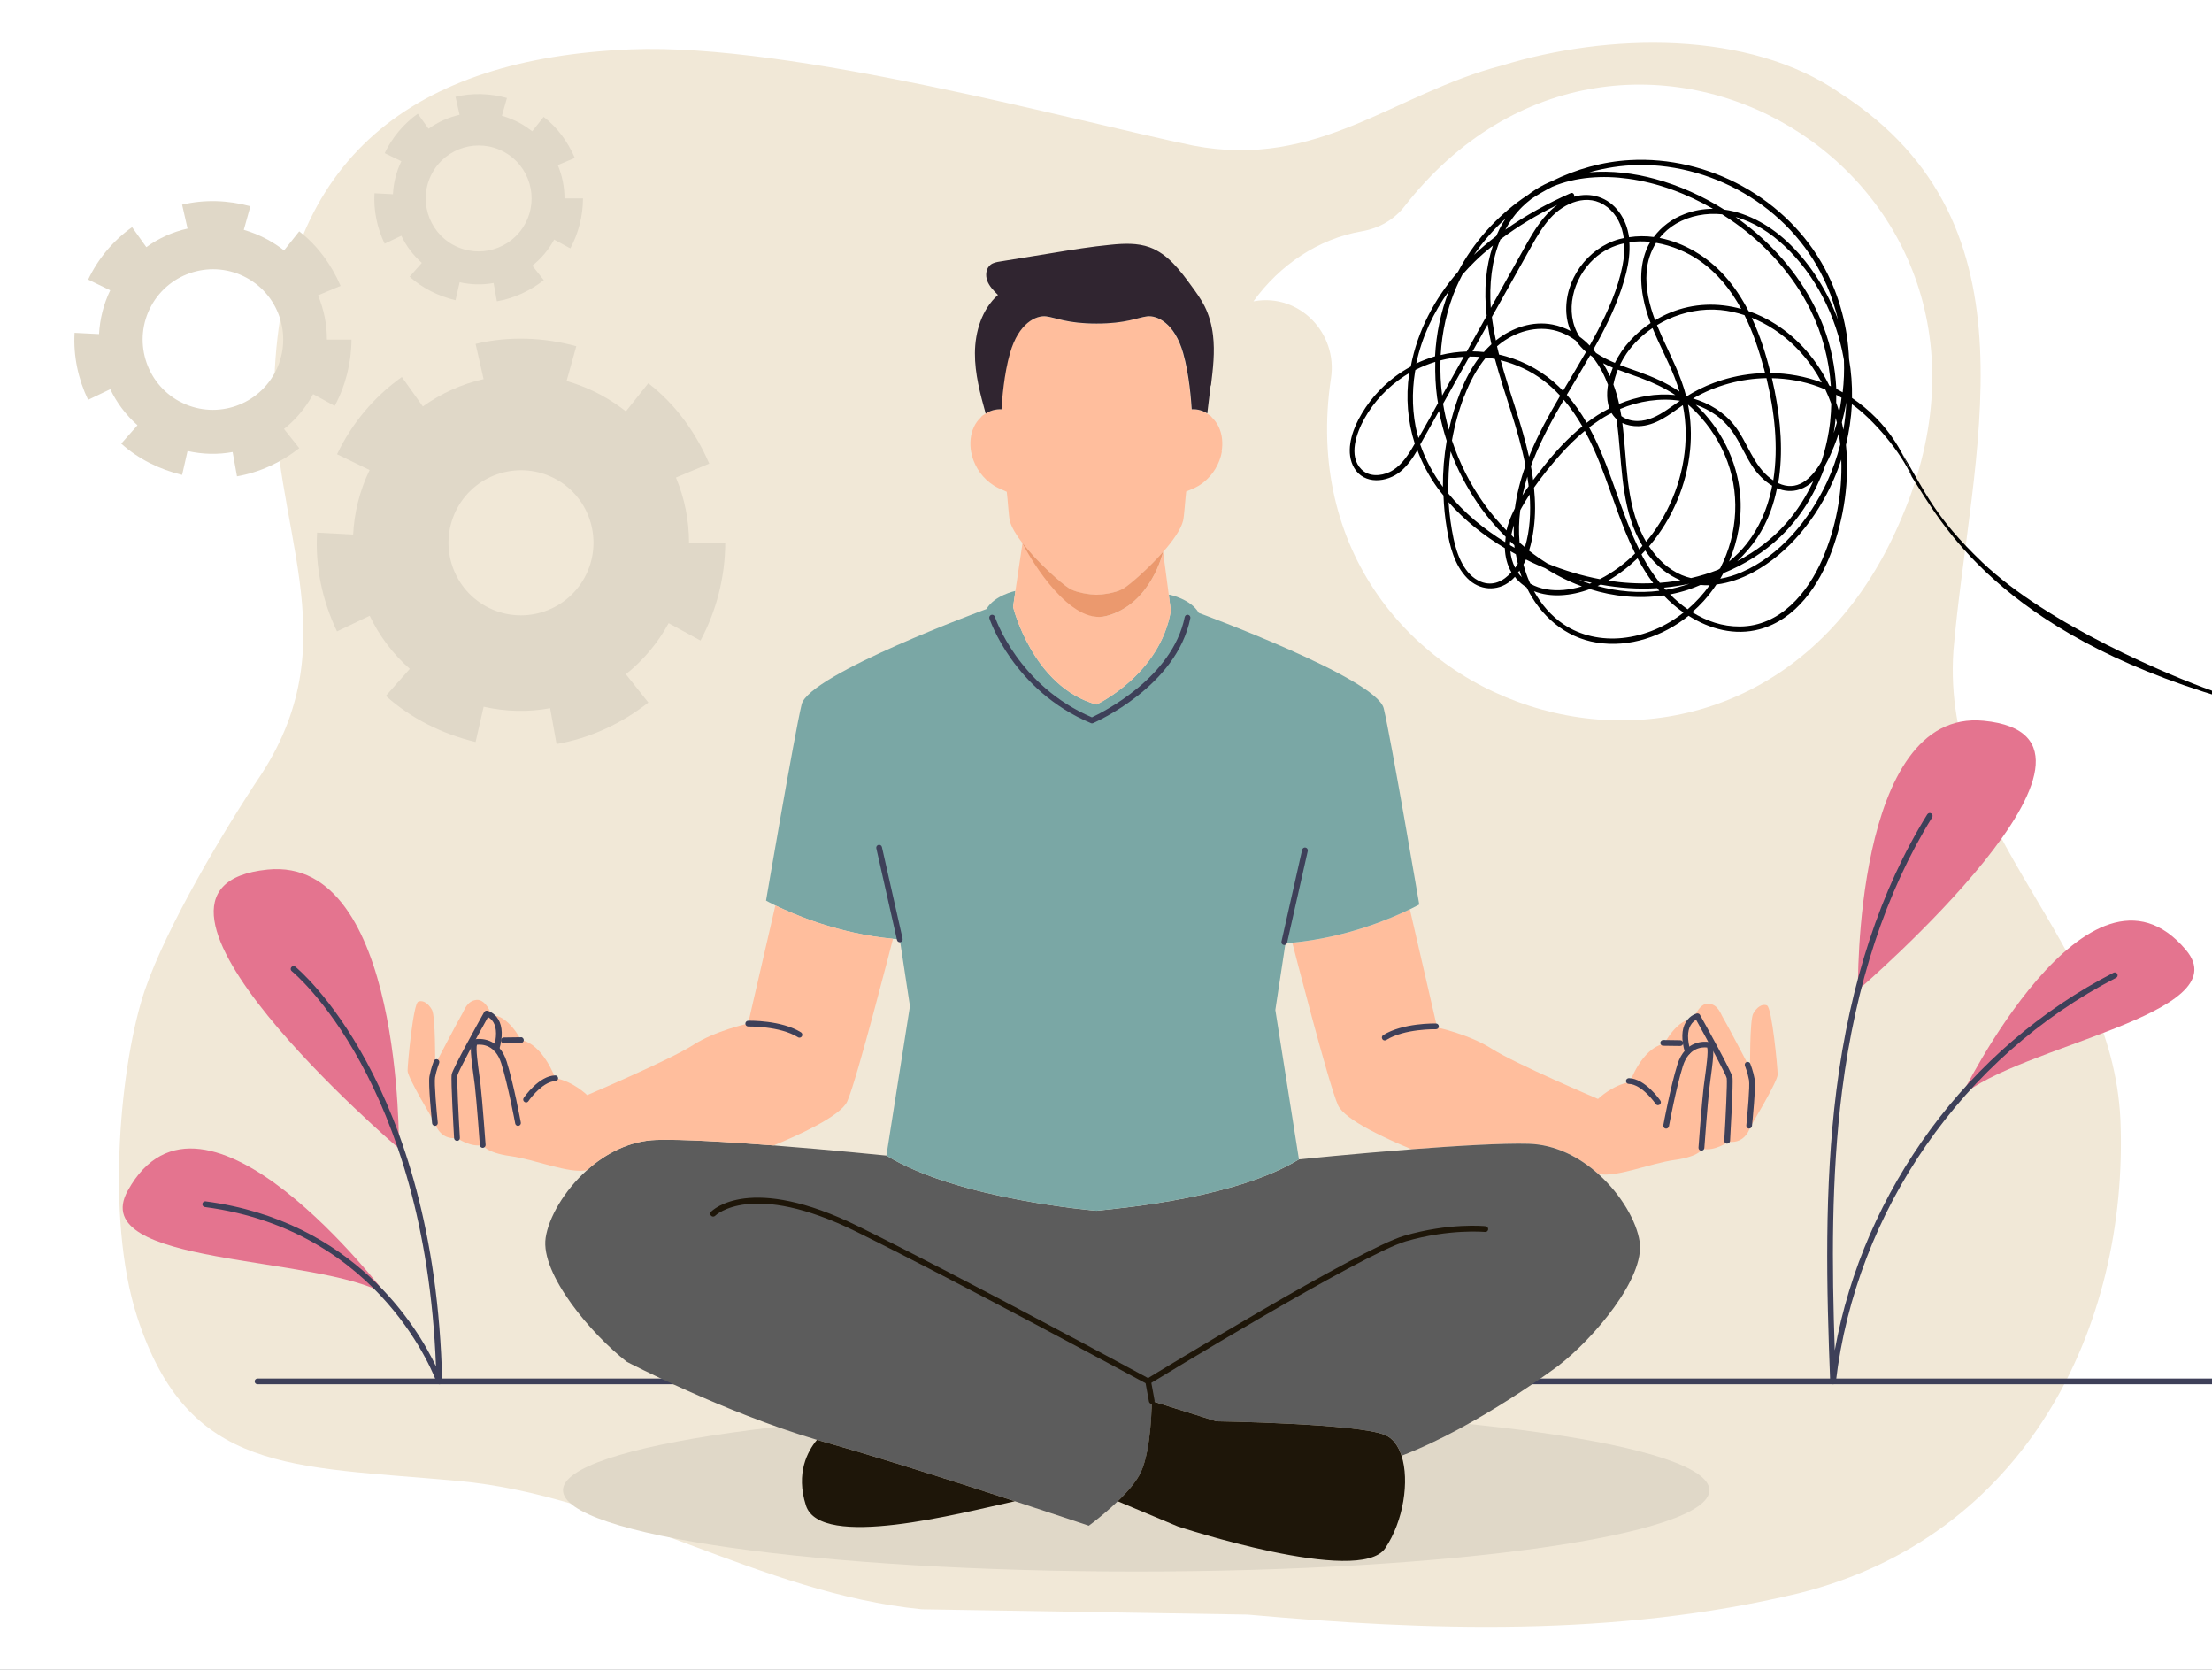 <?xml version="1.0" encoding="UTF-8"?> <svg xmlns="http://www.w3.org/2000/svg" width="1190" height="898" viewBox="0 0 1190 898" fill="none"><rect x="0" y="0" width="1190" height="898" fill="#808080" stroke="none"/><g clip-path="url(#clip0_113_1887)"><rect width="1190" height="898" fill="white"></rect><path d="M495.929 865.558C408.298 856.928 333.231 804.485 246.505 796.537C156.421 788.276 101.186 792.923 73.734 708.1C56.356 654.366 65.064 570.059 77.959 532.46C89.748 498.125 120.649 446.18 140.887 415.994C188.078 342.659 145.388 283.209 147.639 203.402C152.122 84.778 222.614 31.302 339.449 26.545C426.36 23.005 578.994 65.361 641.904 78.306C709.314 91.251 749.772 50.259 808.199 35.175C864.374 17.915 940.77 15.758 990.212 50.277C1100.31 121.455 1059.87 244.393 1050.89 350.072C1044.14 449.297 1136.27 505.372 1140.75 602.44C1145.23 714.591 1089.06 826.742 967.723 856.946C868.839 880.678 767.722 877.046 671.108 868.416" fill="#F1E8D7"></path><path d="M359.691 335.164L376.854 344.51C385.467 328.476 390.109 310.244 390.17 291.95H370.685C370.685 279.856 368.303 267.946 363.631 256.86L381.558 249.347C374.32 232.611 363.295 217.279 348.758 206.132L336.725 221.25C332.663 218.104 328.296 215.142 323.562 212.576C317.423 209.247 311.163 206.743 304.81 204.911L310.033 186.22C292.503 181.395 273.629 180.692 255.855 184.968L260.161 203.903C248.464 206.529 237.347 211.538 227.483 218.623L216.183 202.773C201.188 213.401 189.124 227.907 181.337 244.307L198.836 252.798C193.461 263.945 190.59 275.733 189.98 287.491L170.587 286.483C169.487 304.777 173.427 323.193 181.306 339.593L198.897 331.194C203.997 341.914 211.266 351.656 220.459 359.749L207.571 374.286C221.283 386.594 238.019 394.779 255.855 399.085L260.191 380.119C272.102 382.807 284.287 383.082 295.954 380.913L299.405 400.184C317.362 397.069 334.434 389.19 348.788 377.859L336.694 362.62C345.826 355.382 353.766 346.098 359.721 335.164H359.691ZM261.627 326.216C242.722 315.924 235.729 292.164 246.021 273.26C256.313 254.355 280.073 247.361 298.977 257.653C317.881 267.946 324.814 291.675 314.522 310.58C304.23 329.484 280.531 336.539 261.627 326.216Z" fill="#E0D8C8"></path><path d="M168.419 211.965L180.054 218.318C185.918 207.446 189.033 195.077 189.094 182.647H175.87C175.87 174.432 174.252 166.369 171.076 158.856L183.231 153.756C178.314 142.395 170.831 132.012 160.967 124.438L152.813 134.699C150.064 132.561 147.102 130.576 143.895 128.835C139.742 126.575 135.496 124.896 131.16 123.613L134.702 110.939C122.792 107.671 109.996 107.182 97.963 110.084L100.895 122.941C92.954 124.712 85.411 128.102 78.722 132.928L71.057 122.178C60.887 129.385 52.702 139.219 47.419 150.366L59.299 156.138C55.665 163.682 53.71 171.714 53.282 179.685L40.12 179.013C39.387 191.443 42.044 203.903 47.388 215.05L59.33 209.339C62.781 216.608 67.728 223.204 73.958 228.732L65.224 238.596C74.508 246.934 85.869 252.492 97.963 255.424L100.895 242.567C108.988 244.399 117.234 244.582 125.143 243.116L127.495 256.188C139.68 254.05 151.255 248.736 160.997 241.04L152.782 230.717C158.982 225.8 164.357 219.509 168.388 212.088L168.419 211.965ZM96.466 215.875C78.142 205.888 71.362 182.891 81.349 164.537C91.335 146.213 114.332 139.433 132.687 149.419C151.011 159.406 157.73 182.372 147.743 200.696C137.756 219.02 114.821 225.831 96.466 215.844V215.875Z" fill="#E0D8C8"></path><path d="M298.062 128.835L306.827 133.599C311.225 125.384 313.607 116.1 313.637 106.724H303.681C303.681 100.555 302.46 94.447 300.078 88.797L309.24 84.949C305.544 76.398 299.925 68.549 292.473 62.869L286.334 70.595C284.258 69.007 282.028 67.48 279.616 66.167C276.47 64.457 273.294 63.205 270.026 62.258L272.714 52.699C263.765 50.225 254.115 49.858 245.044 52.057L247.243 61.739C241.257 63.082 235.577 65.648 230.538 69.251L224.766 61.158C217.1 66.594 210.931 74.016 206.961 82.384L215.909 86.72C213.16 92.401 211.695 98.448 211.389 104.464L201.464 103.945C200.914 113.29 202.899 122.697 206.93 131.065L215.909 126.789C218.505 132.286 222.231 137.234 226.934 141.387L220.368 148.808C227.362 155.1 235.913 159.284 245.044 161.483L247.274 151.801C253.351 153.176 259.581 153.328 265.537 152.198L267.308 162.063C276.47 160.475 285.204 156.443 292.534 150.671L286.365 142.884C291.038 139.188 295.099 134.455 298.123 128.866L298.062 128.835ZM243.884 131.767C230.08 124.254 224.979 106.907 232.492 93.103C240.005 79.299 257.352 74.199 271.156 81.712C284.96 89.225 290.03 106.541 282.517 120.345C275.004 134.149 257.718 139.28 243.914 131.767H243.884Z" fill="#E0D8C8"></path><path d="M1385.3 744.536H138.543C137.68 744.536 137.002 743.858 137.002 742.995C137.002 742.132 137.68 741.454 138.543 741.454H1385.3C1386.16 741.454 1386.84 742.132 1386.84 742.995C1386.84 743.858 1386.16 744.536 1385.3 744.536Z" fill="#3E4059"></path><path d="M611.238 845.257C781.541 845.257 919.599 825.677 919.599 801.523C919.599 777.369 781.541 757.788 611.238 757.788C440.936 757.788 302.878 777.369 302.878 801.523C302.878 825.677 440.936 845.257 611.238 845.257Z" fill="#E0D8C8"></path><path d="M950.605 540.811C953.255 541.859 956.337 574.282 956.337 577.981C956.337 581.679 941.636 606.058 941.636 606.058C941.636 606.058 939.263 615.335 929.832 614.102C929.832 614.102 922.435 619.373 915.901 617.893C915.901 617.893 914.206 622.054 900.953 623.873C887.7 625.691 869.516 633.458 859.9 631.424C849.76 622.362 836.846 615.582 822.453 615.181C808.553 614.75 783.434 616.291 759.455 618.14C746.726 612.931 723.518 602.514 719.851 594.501C714.765 583.374 695.225 507.032 695.225 507.032C724.381 504.319 748.422 493.994 758.469 489.063L773.14 552.615C773.14 552.615 790.677 556.406 802.758 564.204C814.84 571.971 859.684 591.079 859.684 591.079C859.684 591.079 867.235 583.682 876.851 581.987C876.851 581.987 883.416 563.587 895.313 561.43C895.313 561.43 902.278 547.715 911.062 548.146C911.062 548.146 913.99 539.301 919.229 539.825C924.5 540.318 925.733 545.557 927.181 547.776C928.599 549.965 941.482 574.56 941.482 574.56C941.482 574.56 941.297 548.547 943.177 545.188C945.057 541.797 947.923 539.701 950.574 540.749L950.605 540.811Z" fill="#FFBE9D"></path><path d="M759.424 618.14C783.403 616.291 808.521 614.781 822.421 615.181C836.815 615.613 849.728 622.363 859.868 631.455C872.258 642.55 880.487 657.097 882.09 667.823C885.049 687.332 857.341 719.91 838.417 734.519C838.417 734.519 794.59 767.528 754 782.969C752.274 777.637 749.377 773.599 745.216 771.843C730.576 765.586 654.326 764.446 654.326 764.446L619.622 753.535C619.622 753.535 619.622 779.086 613.797 791.753C611.454 796.869 606.43 802.509 601.314 807.44C599.157 809.536 596.969 811.509 594.934 813.235C589.818 817.642 585.75 820.601 585.75 820.601C585.75 820.601 569.107 814.992 545.991 807.44C515.448 797.455 473.655 784.078 444.129 775.757C442.619 775.325 441.078 774.894 439.537 774.432C389.083 759.484 337.243 732.454 337.243 732.454C318.319 717.845 290.642 685.268 293.539 665.758C295.142 655.032 303.371 640.485 315.761 629.39C325.901 620.298 338.815 613.548 353.239 613.116C367.108 612.685 392.258 614.226 416.236 616.075C447.519 618.51 476.891 621.53 476.891 621.53C515.51 645.231 589.911 651.211 589.911 651.211C606.276 649.546 665.729 643.906 698.831 623.565C698.831 623.565 728.172 620.575 759.486 618.14H759.424Z" fill="#5C5C5C"></path><path d="M758.468 489.063C748.421 493.964 724.381 504.289 695.224 507.001C694.022 507.124 692.789 507.217 691.557 507.309L686.101 543.215L698.799 623.565C665.729 643.906 606.245 649.546 589.879 651.211C589.879 651.211 515.478 645.231 476.86 621.53L489.527 541.15L484.072 505.244C482.839 505.152 481.606 505.059 480.404 504.936C451.279 502.254 427.239 491.93 417.191 487.029C413.894 485.426 412.106 484.379 412.106 484.379C412.106 484.379 427.331 395.245 431.246 378.91C435.129 362.606 530.704 327.563 530.704 327.563C534.988 320.166 546.268 317.824 546.268 317.824L545.005 326.423C545.005 326.423 555.514 369.387 589.879 378.941C589.879 378.941 624.059 362.945 629.885 328.519L628.775 319.981L629.361 319.889C629.361 319.889 640.672 322.231 644.925 329.659C644.925 329.659 740.5 364.702 744.414 381.006C748.328 397.341 763.523 486.474 763.523 486.474C763.523 486.474 761.735 487.491 758.468 489.094V489.063Z" fill="#7AA7A5"></path><path d="M754 783C758.315 796.407 755.11 818.043 745.217 832.713C731.347 853.209 633.646 821.002 633.646 821.002L601.284 807.441C606.431 802.509 611.424 796.869 613.766 791.753C619.592 779.055 619.592 753.535 619.592 753.535L654.296 764.446C654.296 764.446 730.546 765.586 745.186 771.843C749.347 773.599 752.244 777.637 753.97 782.969L754 783Z" fill="#1E1609"></path><path d="M657.346 242.868C656.205 249.433 652.507 255.535 647.206 259.635C645.788 260.744 644.278 261.669 642.675 262.439C641.997 262.778 639.87 263.672 638.144 264.35C637.651 268.264 637.066 277.819 636.449 280.192C635.216 284.938 630.871 291.01 625.693 296.897C617.71 305.927 607.878 314.403 604.642 316.406C599.341 319.704 589.848 319.951 589.848 319.951C589.848 319.951 580.356 319.735 575.054 316.406C571.264 314.064 558.288 302.753 550.059 292.12C546.761 287.835 544.172 283.644 543.278 280.192C542.662 277.85 542.138 268.388 541.614 264.504C539.981 263.826 537.762 262.778 537.083 262.47C535.45 261.7 533.94 260.744 532.553 259.665C527.252 255.566 523.584 249.464 522.413 242.899C521.642 238.399 522.012 233.653 524.016 229.492C524.878 227.674 526.081 225.978 527.591 224.561C528.084 223.821 528.7 223.359 529.347 223.051C529.594 222.866 529.841 222.65 530.118 222.527C530.611 222.157 531.135 221.879 531.69 221.602C532.46 221.232 533.231 220.924 534.032 220.708C535.512 220.277 537.083 220.123 538.625 220.215C538.933 215.345 539.95 201.445 543.217 189.98C547.84 173.768 557.333 169.546 562.665 170.224C567.966 170.902 573.883 174.107 589.787 174.107C605.69 174.107 611.608 170.902 616.909 170.224C622.241 169.546 631.734 173.768 636.357 189.98C639.655 201.414 640.641 215.345 640.949 220.215C642.49 220.123 644.062 220.307 645.541 220.708C646.343 220.924 647.144 221.232 647.884 221.602C648.377 221.818 648.87 222.095 649.332 222.403C649.671 222.588 649.979 222.835 650.257 223.051C650.935 223.359 651.52 223.852 652.014 224.561C653.493 225.978 654.695 227.674 655.589 229.492C657.592 233.653 657.962 238.43 657.191 242.899L657.346 242.868Z" fill="#FFBE9D"></path><path d="M628.775 319.981L629.885 328.519C624.06 362.945 589.88 378.941 589.88 378.941C555.546 369.387 545.005 326.423 545.005 326.423L546.269 317.824L550.09 292.058C558.227 299.855 576.072 336.162 595.058 331.354C619.375 325.159 625.724 296.835 625.724 296.835L628.775 319.951V319.981Z" fill="#FFBE9D"></path><path d="M604.643 316.345C607.879 314.341 617.711 305.866 625.693 296.835C625.693 296.835 619.344 325.159 595.027 331.354C576.041 336.193 555.33 302.66 550.06 292.058C558.319 302.691 571.264 314.002 575.055 316.345C580.356 319.642 589.849 319.889 589.849 319.889C589.849 319.889 599.342 319.673 604.643 316.345Z" fill="#EB996E"></path><path d="M444.098 775.757C473.624 784.079 515.448 797.455 545.96 807.441C516.65 813.82 441.324 833.854 433.558 809.69C427.979 792.308 434.482 780.442 439.506 774.432C441.047 774.894 442.588 775.326 444.098 775.757Z" fill="#1E1609"></path><path d="M480.405 504.936C480.405 504.936 460.865 581.309 455.779 592.436C452.142 600.418 428.965 610.836 416.206 616.075C392.227 614.226 367.077 612.716 353.208 613.116C338.815 613.548 325.87 620.297 315.73 629.39C306.114 631.424 287.93 623.626 274.646 621.808C261.394 619.989 259.698 615.828 259.698 615.828C253.226 617.308 245.798 612.068 245.798 612.068C236.367 613.301 233.963 603.993 233.963 603.993C233.963 603.993 219.262 579.645 219.262 575.916C219.262 572.187 222.313 539.763 224.994 538.746C227.645 537.667 230.511 539.794 232.391 543.153C234.302 546.544 234.117 572.526 234.117 572.526C234.117 572.526 246.969 547.931 248.387 545.742C249.805 543.523 251.038 538.345 256.339 537.791C261.578 537.298 264.537 546.112 264.537 546.112C273.29 545.65 280.256 559.365 280.256 559.365C292.153 561.523 298.717 579.892 298.717 579.892C308.333 581.587 315.884 589.015 315.884 589.015C315.884 589.015 360.728 569.906 372.81 562.108C384.892 554.311 402.46 550.52 402.46 550.52L417.13 486.998C427.178 491.868 451.218 502.193 480.343 504.905L480.405 504.936Z" fill="#FFBE9D"></path><path d="M651.305 207.301C650.689 212.325 650.103 217.349 649.487 222.342C649.025 222.033 648.532 221.756 648.038 221.54C647.299 221.17 646.528 220.862 645.696 220.646C644.217 220.215 642.645 220.061 641.104 220.153C640.796 215.284 639.778 201.384 636.511 189.918C631.888 173.707 622.396 169.484 617.064 170.162C611.763 170.84 605.845 174.046 589.941 174.046C574.038 174.046 568.12 170.84 562.819 170.162C557.487 169.484 547.995 173.707 543.372 189.918C540.074 201.353 539.087 215.284 538.779 220.153C537.238 220.061 535.666 220.246 534.187 220.646C533.386 220.862 532.584 221.17 531.845 221.54C531.29 221.818 530.766 222.095 530.273 222.465C527.314 211.832 524.417 200.983 524.479 189.949C524.54 178.391 528.239 166.34 536.868 158.635C534.618 156.416 532.307 154.074 531.136 151.084C530.026 148.095 530.396 144.304 532.923 142.362C534.372 141.253 536.283 140.913 538.101 140.636C547.502 139.095 556.933 137.554 566.364 136.044C576.719 134.318 587.106 132.654 597.554 131.636C604.612 130.928 611.886 130.589 618.543 133.023C628.221 136.599 634.847 145.382 640.919 153.735C643.477 157.218 646.004 160.731 647.977 164.553C650.442 169.453 651.922 174.847 652.569 180.333C653.648 189.302 652.569 198.363 651.459 207.363L651.305 207.301Z" fill="#302530"></path><path d="M430.044 558.101C429.766 558.101 429.489 558.04 429.242 557.855C419.442 551.752 402.706 552.122 402.552 552.092C401.689 552.092 400.98 551.444 400.98 550.581C400.98 549.718 401.627 549.04 402.49 549.009C403.199 548.979 420.274 548.609 430.907 555.235C431.616 555.698 431.862 556.653 431.4 557.362C431.123 557.824 430.599 558.101 430.105 558.101H430.044Z" fill="#3E4059"></path><path d="M282.999 592.929C282.69 592.929 282.413 592.836 282.136 592.652C281.427 592.158 281.242 591.203 281.735 590.525C282.074 590.032 289.933 578.597 298.686 578.412C299.518 578.351 300.227 579.06 300.258 579.923C300.258 580.786 299.611 581.464 298.748 581.494C292.769 581.618 286.266 589.323 284.262 592.282C283.954 592.713 283.492 592.96 282.999 592.96V592.929Z" fill="#3E4059"></path><path d="M259.698 617.37C258.897 617.37 258.219 616.753 258.157 615.952C258.157 615.706 256.4 592.035 255.445 583.775C255.26 582.111 254.982 580.2 254.705 578.197C252.856 564.605 252.455 559.427 255.691 558.934C257.787 558.595 268.42 557.701 272.612 571.046C276.31 582.82 280.163 603.531 280.194 603.747C280.348 604.579 279.793 605.381 278.961 605.535C278.129 605.689 277.327 605.134 277.173 604.302C277.142 604.086 273.321 583.59 269.684 571.971C266.509 561.862 259.328 561.615 256.585 561.924C255.907 563.958 257.078 572.557 257.787 577.765C258.064 579.769 258.311 581.71 258.527 583.406C259.482 591.727 261.239 615.49 261.239 615.705C261.301 616.568 260.653 617.277 259.821 617.37C259.79 617.37 259.76 617.37 259.698 617.37Z" fill="#3E4059"></path><path d="M245.829 613.609C245.027 613.609 244.349 612.962 244.288 612.161C244.103 608.986 242.469 580.939 242.993 577.857C243.517 574.775 257.633 549.41 260.469 544.355C260.808 543.77 261.486 543.462 262.133 543.616C262.287 543.616 265.801 544.448 268.081 548.27C270.393 552.184 270.547 557.67 268.544 564.605C268.297 565.406 267.465 565.899 266.633 565.652C265.831 565.406 265.338 564.574 265.585 563.742C267.311 557.824 267.28 553.016 265.492 549.934C264.568 548.331 263.366 547.499 262.534 547.037C256.123 558.533 246.476 576.316 246.075 578.412C245.705 580.446 246.692 600.11 247.401 612.007C247.462 612.87 246.815 613.579 245.952 613.64C245.921 613.64 245.89 613.64 245.86 613.64L245.829 613.609Z" fill="#3E4059"></path><path d="M233.994 605.535C233.223 605.535 232.545 604.949 232.453 604.148C232.237 601.99 230.295 583.036 231.035 578.906C231.775 574.776 233.316 570.8 233.377 570.646C233.685 569.844 234.579 569.475 235.381 569.783C236.182 570.091 236.552 570.985 236.244 571.786C236.244 571.817 234.733 575.639 234.055 579.46C233.501 582.604 234.918 598.138 235.504 603.87C235.596 604.733 234.98 605.473 234.117 605.566C234.055 605.566 234.024 605.566 233.963 605.566L233.994 605.535Z" fill="#3E4059"></path><path d="M271.04 561.091C270.207 561.091 269.499 560.413 269.499 559.581C269.499 558.718 270.177 558.04 271.009 558.009L280.224 557.886C281.025 557.732 281.765 558.564 281.796 559.396C281.796 560.259 281.118 560.937 280.286 560.968L271.07 561.091H271.04Z" fill="#3E4059"></path><path d="M619.621 755.076C618.882 755.076 618.234 754.552 618.111 753.812L616.293 743.981C607.663 739.296 515.54 689.551 460.587 662.429C404.401 634.722 384.953 653.676 384.768 653.892C384.183 654.508 383.196 654.508 382.58 653.923C381.963 653.337 381.933 652.382 382.518 651.765C383.35 650.902 403.476 630.838 461.943 659.686C519.423 688.041 617.433 741.084 618.419 741.638C618.82 741.854 619.128 742.255 619.19 742.717L621.132 753.258C621.286 754.09 620.731 754.891 619.899 755.045C619.806 755.045 619.714 755.045 619.621 755.045V755.076Z" fill="#1E1609"></path><path d="M617.68 744.536C617.156 744.536 616.663 744.289 616.355 743.796C615.923 743.056 616.139 742.132 616.879 741.669C621.533 738.803 731.408 671.676 755.479 664.649C779.612 657.621 798.443 659.44 799.214 659.532C800.046 659.625 800.662 660.364 800.601 661.227C800.508 662.06 799.799 662.707 798.905 662.614C798.72 662.614 779.889 660.796 756.342 667.638C732.672 674.511 619.622 743.611 618.481 744.32C618.235 744.474 617.957 744.536 617.68 744.536Z" fill="#1E1609"></path><path d="M484.073 506.785C483.364 506.785 482.717 506.292 482.563 505.583L471.437 456.27C471.252 455.438 471.776 454.606 472.608 454.421C473.44 454.236 474.272 454.76 474.457 455.592L485.583 504.905C485.768 505.737 485.244 506.569 484.412 506.754C484.289 506.754 484.196 506.785 484.073 506.785Z" fill="#3E4059"></path><path d="M744.938 559.581C744.414 559.581 743.921 559.334 743.644 558.841C743.181 558.132 743.428 557.177 744.137 556.715C754.739 550.119 771.814 550.458 772.553 550.489C773.416 550.489 774.064 551.229 774.064 552.061C774.064 552.924 773.355 553.602 772.492 553.571C772.338 553.571 755.602 553.201 745.801 559.334C745.555 559.489 745.277 559.581 745 559.581H744.938Z" fill="#3E4059"></path><path d="M891.983 594.439C891.49 594.439 890.997 594.193 890.72 593.761C890.658 593.669 883.415 583.159 876.234 582.974C875.371 582.974 874.724 582.234 874.724 581.402C874.724 580.539 875.463 579.953 876.295 579.892C885.048 580.108 892.939 591.542 893.247 592.004C893.74 592.713 893.555 593.669 892.846 594.131C892.569 594.316 892.291 594.408 891.983 594.408V594.439Z" fill="#3E4059"></path><path d="M915.284 618.88C915.284 618.88 915.192 618.88 915.161 618.88C914.298 618.818 913.681 618.079 913.743 617.216C913.743 616.969 915.5 593.237 916.486 584.916C916.671 583.22 916.948 581.279 917.226 579.275C917.935 574.067 919.106 565.468 918.428 563.403C915.716 563.094 908.504 563.341 905.329 573.45C901.692 585.07 897.87 605.565 897.84 605.781C897.686 606.613 896.853 607.168 896.052 607.014C895.22 606.86 894.665 606.058 894.819 605.226C894.85 605.011 898.703 584.33 902.401 572.556C906.593 559.18 917.257 560.105 919.322 560.444C922.527 560.937 922.157 566.115 920.308 579.707C920.031 581.71 919.784 583.621 919.599 585.285C918.644 593.545 916.887 617.216 916.887 617.462C916.825 618.263 916.147 618.88 915.346 618.88H915.284Z" fill="#3E4059"></path><path d="M929.153 615.12C929.153 615.12 929.091 615.12 929.061 615.12C928.198 615.058 927.55 614.349 927.612 613.486C928.321 601.59 929.307 581.957 928.937 579.892C928.506 577.827 918.89 560.043 912.479 548.516C911.647 548.948 910.445 549.811 909.52 551.414C907.702 554.527 907.671 559.304 909.428 565.221C909.674 566.053 909.212 566.886 908.38 567.132C907.548 567.379 906.716 566.886 906.469 566.084C904.435 559.15 904.589 553.664 906.931 549.749C909.212 545.928 912.726 545.126 912.88 545.095C913.527 544.972 914.236 545.25 914.544 545.835C917.379 550.89 931.465 576.255 932.019 579.337C932.543 582.419 930.91 610.435 930.725 613.641C930.663 614.473 929.985 615.089 929.184 615.089L929.153 615.12Z" fill="#3E4059"></path><path d="M941.019 607.014C941.019 607.014 940.895 607.014 940.865 607.014C940.033 606.922 939.416 606.182 939.478 605.319C940.063 599.586 941.481 584.053 940.926 580.909C940.248 577.087 938.769 573.265 938.738 573.235C938.43 572.433 938.8 571.539 939.601 571.231C940.402 570.923 941.296 571.293 941.604 572.094C941.666 572.248 943.238 576.224 943.947 580.354C944.686 584.484 942.745 603.47 942.529 605.596C942.437 606.398 941.789 606.983 940.988 606.983L941.019 607.014Z" fill="#3E4059"></path><path d="M903.941 562.57L894.726 562.447C893.863 562.447 893.185 561.738 893.216 560.875C893.216 560.043 893.925 559.365 894.757 559.365L903.972 559.488C904.835 559.488 905.513 560.197 905.482 561.06C905.482 561.892 904.774 562.57 903.941 562.57Z" fill="#3E4059"></path><path d="M690.91 508.264C690.91 508.264 690.694 508.264 690.571 508.234C689.738 508.049 689.215 507.217 689.399 506.384L700.526 457.041C700.711 456.208 701.543 455.684 702.375 455.869C703.207 456.054 703.731 456.886 703.546 457.719L692.42 507.062C692.266 507.771 691.619 508.264 690.91 508.264Z" fill="#3E4059"></path><path d="M587.445 389.051C587.229 389.051 587.044 389.02 586.86 388.927C545.159 371.421 532.4 333.049 532.276 332.649C532.03 331.847 532.461 330.984 533.262 330.707C534.095 330.46 534.927 330.892 535.204 331.693C535.327 332.063 547.563 368.77 587.414 385.814C592.654 383.379 630.748 364.61 637.344 331.878C637.498 331.046 638.33 330.491 639.162 330.676C639.994 330.83 640.549 331.662 640.364 332.495C632.998 369.079 589.88 388.126 588.062 388.927C587.877 389.02 587.661 389.051 587.445 389.051Z" fill="#3E4059"></path><path d="M716.04 203.38C719.666 179.176 699.162 157.891 675.055 161.954C674.796 162.013 674.521 162.032 674.291 162.103C688.53 142.397 709.306 128.393 732.685 124.394C741.712 122.852 749.961 118.213 755.575 111.005C873.222 -39.669 1102.33 92.187 1023.27 277.944C943.745 468.914 688.254 388.331 716.029 203.408L716.04 203.38Z" fill="white"></path><path fill-rule="evenodd" clip-rule="evenodd" d="M1028.45 256.364C1027.05 251.923 1025.24 247.637 1023.07 243.548C1021.97 241.48 1020.78 239.462 1019.5 237.5C1013.48 228.24 1005.54 220.228 996.335 214.047C996.458 207.082 995.934 200.054 994.763 193.151C994.054 176.23 989.708 159.433 981.726 144.485C971.678 125.715 956.052 110.459 937.467 100.196C919.098 90.056 897.894 84.939 876.905 86.111C862.296 86.912 847.995 90.949 834.865 97.422C833.54 97.977 832.215 98.562 830.92 99.209C827.715 100.812 824.695 102.754 821.859 104.942C820.965 105.528 820.072 106.082 819.209 106.699C804.754 116.9 792.61 130.492 784.381 146.149C771.714 160.666 762.499 178.172 758.954 197.157C756.026 198.76 753.16 200.548 750.479 202.582C742.342 208.684 735.561 216.574 730.846 225.574C726.839 233.187 723.819 243.727 728.534 251.71C733.897 260.802 746.164 259.569 753.437 253.59C757.259 250.446 760.033 246.347 762.529 242.094C765.18 249.306 768.817 256.21 773.471 262.589C774.457 263.946 775.505 265.209 776.553 266.504C776.769 272.452 777.354 278.37 778.34 284.195C779.912 293.718 782.409 303.982 789.436 311.07C795.816 317.512 805.37 318.344 812.521 312.581C813.414 311.872 814.216 311.07 814.986 310.238C815.171 310.516 815.387 310.762 815.572 311.04C817.236 313.043 819.178 314.615 821.274 315.94C828.609 331.073 841.769 342.846 858.967 345.62C876.658 348.456 894.596 342.292 908.404 331.196C919.807 338.408 933.307 342.014 946.621 338.439C966.315 333.138 978.705 314.584 985.424 296.461C992.051 278.524 995.071 258.521 993.068 239.32C994.825 232.139 995.903 224.803 996.273 217.406C1007.92 225.605 1022.75 243.265 1028.45 256.364ZM819.578 303.673C820.441 306.817 821.489 309.93 822.845 313.012C822.969 313.32 823.123 313.628 823.277 313.937C828.547 316.957 835.05 317.851 841.245 317.296C844.574 316.988 847.841 316.341 851.015 315.385C848.889 314.584 846.731 313.752 844.636 312.796C840.043 310.731 835.574 308.296 831.29 305.615C828.917 304.66 826.575 303.643 824.263 302.564C823.154 302.04 822.044 301.454 820.904 300.9C820.472 301.824 820.072 302.78 819.578 303.673ZM812.551 296.461C812.829 299.543 813.63 302.564 815.109 305.399C815.633 304.66 816.127 303.92 816.558 303.18C816.127 301.485 815.787 299.79 815.479 298.095C814.493 297.571 813.538 297.016 812.551 296.461ZM780.405 242.772C779.419 250.292 778.988 257.905 779.234 265.487H779.203C787.741 275.904 798.251 284.565 809.747 291.592C809.808 290.636 809.901 289.681 810.024 288.756C804.415 283.208 799.329 277.137 794.891 270.634C788.974 261.973 784.104 252.604 780.405 242.772ZM761.235 200.085C759.447 211.211 759.725 222.646 762.499 233.587L762.56 233.618C762.714 234.265 762.93 234.943 763.115 235.591C766.69 229.396 770.173 223.108 773.625 216.821C773.471 215.804 773.255 214.817 773.132 213.831C772.269 207.482 771.991 201.041 772.145 194.63C768.478 195.74 764.903 197.188 761.451 198.976C761.389 199.346 761.297 199.715 761.235 200.085ZM787.463 191.887C783.241 192.134 779.049 192.781 774.95 193.829C774.765 200.147 775.043 206.465 775.844 212.753L780.19 204.893C782.624 200.548 785.029 196.233 787.463 191.887ZM793.381 140.663C791.069 142.944 788.819 145.317 786.662 147.783V147.813C785.522 149.971 784.474 152.19 783.487 154.44C778.495 166.028 775.751 178.418 775.043 190.962C779.635 189.822 784.32 189.206 789.066 189.051C792.641 182.672 796.216 176.261 799.792 169.881C799.021 163.193 798.836 156.443 799.483 149.601C800.038 143.653 801.24 137.735 803.151 132.064C799.792 134.776 796.494 137.612 793.381 140.663ZM835.112 100.442C831.198 102.445 827.376 104.634 823.708 107.069V107.099C822.075 108.363 820.472 109.719 818.962 111.199C815.233 114.866 812.212 119.058 809.808 123.558C820.78 115.791 832.677 109.318 844.975 103.894C846.3 103.308 847.225 104.788 846.762 105.805C855.793 103.185 865.101 106.051 870.926 113.88C874.008 118.041 875.703 122.725 876.381 127.595C880.819 126.917 885.288 126.886 889.695 127.472C893.825 121.893 899.62 117.64 906.184 115.144C911.301 113.171 916.448 112.308 921.533 112.308C907.479 104.171 891.945 98.316 875.949 96.127C862.358 94.247 847.749 95.079 835.112 100.442ZM991.311 211.027C991.989 205.294 992.205 199.53 991.989 193.767L992.02 193.829L991.835 192.719C987.797 170.097 976.795 147.998 959.936 132.218C952.477 125.222 943.601 119.458 933.707 116.715C937.776 119.582 941.69 122.602 945.419 125.838C961.014 139.369 973.682 156.443 981.048 175.799C985.085 186.463 987.335 197.774 987.89 209.177C988.476 209.486 989.061 209.763 989.647 210.071C990.201 210.379 990.756 210.718 991.311 211.027ZM973.928 166.552C964.62 147.875 950.258 131.941 933.337 119.859L933.276 119.828C931.057 118.256 928.776 116.746 926.464 115.267C917.958 114.373 909.143 116.007 901.715 120.291C898.202 122.356 895.212 124.944 892.839 127.965C906.092 130.554 918.574 138.136 927.512 148.029C932.783 153.823 937.098 160.357 940.673 167.323C945.696 169.049 950.566 171.391 955.158 174.319C967.857 182.394 977.657 194.044 984.13 207.39L984.962 207.76C984.037 193.49 980.37 179.466 973.928 166.552ZM979.846 248.32C982.188 241.231 983.791 233.865 984.623 226.437L984.592 226.468C984.931 223.386 985.116 220.273 985.178 217.191C984.253 214.571 983.174 212.013 982.003 209.516C980.678 208.931 979.353 208.407 977.997 207.914C970.045 205.017 961.662 203.568 953.247 203.414C953.771 205.664 954.265 207.944 954.727 210.194C957.963 226.314 959.442 243.481 956.638 259.846C966.593 264.593 974.298 257.966 979.846 248.32ZM988.198 227.3C987.982 226.468 987.767 225.605 987.551 224.773C987.304 227.485 986.965 230.197 986.503 232.909C987.15 230.998 987.705 229.087 988.198 227.3ZM818.654 272.945C818.376 273.438 818.099 273.931 817.852 274.425C817.113 280.219 816.959 286.044 817.483 291.838L817.487 291.842C818.441 292.673 819.395 293.504 820.349 294.304C823.123 285.243 823.585 275.411 822.907 265.949C821.397 268.26 819.979 270.572 818.654 272.945ZM813.044 287.739C813.507 288.201 813.969 288.695 814.462 289.157V289.126C814.339 286.938 814.308 284.749 814.37 282.561C813.815 284.256 813.383 285.982 813.044 287.739ZM873.545 128.057C872.682 121.554 869.97 115.483 864.484 111.229H864.422C854.375 103.463 841.399 109.041 833.848 117.517C829.903 121.955 826.852 127.102 823.955 132.28C820.596 138.259 817.267 144.269 813.907 150.248L802.596 170.467C802.627 170.836 802.658 171.237 802.72 171.638C803.243 175.521 803.922 179.343 804.754 183.134C804.846 183.041 804.939 182.949 805.031 182.887C813.476 176.261 824.51 172.47 835.235 174.566C838.749 175.244 841.954 176.446 844.944 178.018C843.68 175.059 842.879 171.854 842.663 168.494C841.492 150.618 853.974 133.389 871.111 128.612C871.912 128.396 872.744 128.242 873.545 128.057ZM952.724 257.473C953.155 257.812 953.556 258.059 953.987 258.336V258.305C956.884 240.09 954.604 221.259 950.32 203.383C936.635 203.63 922.982 207.328 911.116 214.139C911.023 214.201 910.9 214.263 910.808 214.324C919.468 216.852 927.42 221.66 933.029 228.779C940.21 237.902 943.077 250.323 952.724 257.473ZM904.767 309.314C906.4 310.022 908.064 310.516 909.729 310.916C914.691 309.776 919.591 308.266 924.338 306.416C924.677 306.17 925.047 305.954 925.386 305.708C935.156 286.691 936.358 264.377 927.882 244.652C923.721 234.974 917.465 226.129 909.698 219.009C909.205 218.547 908.65 218.115 908.126 217.653C909.667 225.666 910.037 233.895 909.236 242.001C907.417 260.74 899.712 278.955 887.569 293.348C887.415 293.503 887.291 293.687 887.137 293.842C891.514 300.468 897.339 306.201 904.767 309.314ZM855.516 191.056L855.515 191.055H855.484C851.385 198.205 847.101 205.263 842.91 212.352C846.978 216.975 850.522 222.06 853.604 227.392C857.426 224.434 861.525 221.845 865.809 219.656C864.792 216.882 864.484 213.831 864.638 210.842C864.731 209.516 864.854 208.222 865.07 206.927C864.114 204.431 863.036 201.965 861.741 199.561C860.293 196.911 858.597 194.322 856.687 191.887C856.317 191.61 855.917 191.333 855.516 191.056ZM903.78 215.557C893.024 213.924 881.651 215.711 871.604 219.965H871.573C871.819 221.228 872.066 222.523 872.251 223.786C874.686 225.574 877.768 226.437 880.973 226.437C886.767 226.406 891.945 223.663 896.63 220.519C899.065 218.886 901.407 217.191 903.78 215.557ZM901.284 212.475C895.551 208.715 889.356 205.756 882.792 203.352V203.321C878.692 201.842 874.501 200.424 870.371 198.822C869.847 200.116 869.354 201.441 868.953 202.797C868.583 204.092 868.244 205.448 867.967 206.804C869.261 210.256 870.278 213.8 871.049 217.252C880.603 213.276 890.897 211.396 901.284 212.475ZM875.025 190.161C873.699 192.103 872.497 194.168 871.48 196.294V196.325C874.809 197.62 878.23 198.76 881.559 199.962C889.326 202.736 896.722 206.003 903.503 210.595C902.702 207.914 901.808 205.263 900.76 202.643C897.216 193.767 892.623 185.291 889.017 176.446C883.593 180.113 878.754 184.737 875.025 190.161ZM862.419 195.339C863.775 197.62 865.008 199.962 866.087 202.366C866.518 200.794 867.042 199.284 867.659 197.774C865.871 197.034 864.145 196.233 862.419 195.339ZM866.981 222.153C866.611 222.369 866.21 222.523 865.84 222.738L865.809 222.708C861.988 224.803 858.382 227.238 854.93 229.889C855.793 231.491 856.625 233.063 857.426 234.666C867.135 254.299 872.158 275.873 881.836 295.506L883.593 293.564C872.898 275.904 872.713 254.33 870.71 234.173C870.402 231.245 870.063 228.317 869.631 225.389C869.415 225.173 869.169 224.988 868.953 224.773C868.183 223.971 867.535 223.077 866.981 222.153ZM872.775 227.485C875.487 248.196 874.316 269.771 884.117 288.787L884.148 288.818C884.579 289.681 885.072 290.544 885.565 291.376C886.798 289.897 888 288.386 889.141 286.845C900.544 271.281 907.017 251.987 906.862 232.663C906.801 227.67 906.277 222.769 905.321 217.93C897.955 223.077 890.682 229.026 881.466 229.242C878.477 229.303 875.425 228.779 872.775 227.485ZM930.206 301.991C930.181 302.048 930.157 302.106 930.132 302.163L930.07 302.102C930.116 302.065 930.161 302.028 930.206 301.991C935.024 290.725 937.246 278.338 936.173 266.103C934.57 247.734 925.663 230.289 912.287 217.684C916.109 219.009 919.746 220.858 923.136 223.262C927.358 226.283 930.779 230.105 933.522 234.481C936.789 239.69 939.224 245.361 942.553 250.508C945.234 254.669 948.994 258.675 953.371 261.233C953.217 261.973 953.093 262.713 952.939 263.452C950.659 273.962 946.313 284.041 939.625 292.485C936.856 296.015 933.667 299.153 930.206 301.991ZM954.388 177.185C950.597 174.689 946.559 172.593 942.368 170.898C946.837 180.36 950.042 190.5 952.508 200.64C961.908 200.732 971.247 202.428 980.061 205.725C973.99 194.353 965.36 184.428 954.388 177.185ZM949.58 200.64C949.364 199.808 949.148 198.945 948.933 198.113H948.871C946.344 188.466 943.046 178.634 938.484 169.511C934.293 168.124 929.978 167.169 925.571 166.737C915.862 165.813 906.03 167.724 897.185 171.792C895.212 172.686 893.301 173.734 891.421 174.874C892.284 177.001 893.178 179.096 894.103 181.161C898.88 191.702 904.335 202.027 907.171 213.307C908.28 212.598 909.39 211.92 910.53 211.273C915.461 208.468 920.701 206.219 926.125 204.523C933.738 202.119 941.659 200.825 949.58 200.64ZM890.404 172.254C893.116 170.621 895.89 169.203 898.726 168.063L898.664 168.093C911.085 163.039 924.307 162.7 936.728 166.152C931.242 156.043 924.06 146.981 914.506 140.324C907.664 135.547 899.404 132.064 890.928 130.615C888.031 135.208 886.274 140.509 885.843 146.211C885.165 155.18 887.261 163.902 890.404 172.254ZM885.843 167.631C882.637 156.998 881.435 145.101 885.627 134.53V134.468C886.243 132.927 886.983 131.478 887.815 130.092C884.024 129.691 880.264 129.722 876.566 130.276C876.905 135.701 876.196 141.249 874.901 146.519C871.881 158.724 866.703 170.282 860.847 181.315C859.676 183.565 858.412 185.784 857.18 188.004C857.673 188.62 858.135 189.236 858.628 189.853C861.803 191.979 865.224 193.705 868.768 195.185C872.96 186.524 879.894 179.158 887.969 173.764C887.199 171.73 886.459 169.696 885.843 167.631ZM859.306 178.326C865.101 167.169 870.433 155.272 872.867 142.882C873.638 139.03 874.008 134.9 873.761 130.862C867.844 132.157 862.265 134.838 857.457 139.276C846.084 149.786 841.399 167.97 849.69 181.038C851.663 182.487 853.512 184.089 855.207 185.877C856.594 183.38 857.981 180.853 859.306 178.326ZM798.281 189.329C799.545 187.88 800.901 186.493 802.319 185.199H802.35C801.548 181.624 800.87 178.048 800.316 174.473L792.179 188.99C794.213 189.021 796.247 189.113 798.281 189.329ZM807.774 184.305C806.942 184.921 806.171 185.6 805.401 186.247L805.37 186.308C805.709 187.756 806.078 189.234 806.448 190.712L806.449 190.716C807.713 190.993 808.976 191.301 810.24 191.671C820.842 194.692 830.705 200.27 838.626 207.944C839.396 208.684 840.136 209.455 840.876 210.225C845.005 203.26 849.228 196.325 853.235 189.298C851.17 187.48 849.351 185.476 847.81 183.257C845.314 181.408 842.632 179.867 839.704 178.757C828.855 174.627 816.928 177.586 807.774 184.305ZM839.334 212.845C833.756 206.804 827.16 201.657 819.27 197.989C815.387 196.202 811.38 194.784 807.312 193.767C812.058 211.119 818.685 228.04 822.568 245.669C822.815 245.022 823.061 244.374 823.339 243.727C827.838 233.002 833.448 222.862 839.334 212.845ZM841.276 215.033C835.081 225.636 829.194 236.392 824.695 247.857L824.664 247.826C824.294 248.782 823.955 249.768 823.585 250.724C824.078 253.189 824.448 255.686 824.787 258.182C826.606 255.778 828.486 253.374 830.304 251.063C836.53 243.142 843.434 235.683 851.262 229.303C848.334 224.218 845.036 219.41 841.276 215.033ZM822.352 261.542C822.291 260.987 822.26 260.463 822.198 259.939L822.167 259.97C822.044 258.768 821.859 257.566 821.674 256.395C820.657 259.692 819.763 263.052 819.054 266.442C820.102 264.778 821.212 263.144 822.352 261.542ZM822.584 296.165C822.578 296.182 822.573 296.198 822.568 296.215V296.153C822.573 296.157 822.578 296.161 822.584 296.165C823.807 292.267 824.574 288.247 825.095 284.41C826.082 277.075 825.989 269.647 825.249 262.281C829.626 255.994 834.526 250.015 839.55 244.374C843.588 239.875 847.903 235.591 852.587 231.738C855.824 237.686 858.628 243.912 861.094 250.2C867.289 265.918 872.066 282.53 879.648 297.663C874.039 303.18 867.628 307.988 860.662 311.502C851.046 309.683 841.646 306.848 832.585 303.149C829.138 300.995 825.784 298.688 822.584 296.165ZM889.387 313.659C886.213 309.406 883.439 304.937 880.973 300.283H880.942C876.196 304.845 870.864 308.975 865.101 312.303C873.145 313.536 881.281 314.029 889.387 313.659ZM883.1 298.187L883.839 299.667C886.398 304.413 889.449 309.098 892.932 313.474C895.767 313.259 898.603 312.95 901.407 312.519C902.27 312.365 903.164 312.211 904.027 312.057C897.431 309.344 891.699 304.783 887.261 299.081C886.49 298.095 885.781 297.078 885.103 296.061C884.457 296.769 883.779 297.477 883.102 298.185L883.1 298.187ZM955.991 262.589C955.158 266.719 954.049 270.788 952.6 274.764C948.779 285.304 942.522 294.458 934.57 301.793C944.402 296.677 953.371 289.958 960.768 281.606C966.839 274.764 971.74 266.997 975.531 258.706C973.435 260.679 971.031 262.281 968.257 263.206C963.973 264.654 959.782 264.192 955.991 262.589ZM820.904 131.818C825.373 123.866 830.366 115.606 837.793 110.212C827.037 115.452 816.681 121.585 807.158 128.797C802.411 140.232 801.117 153.238 802.011 165.597C808.298 154.317 814.586 143.067 820.904 131.818ZM796.031 191.949C794.213 191.825 792.395 191.764 790.576 191.764H790.545C785.835 200.198 781.095 208.664 776.354 217.13L776.337 217.16C777.108 221.906 778.155 226.591 779.45 231.214C781.022 224.064 783.118 217.067 785.83 210.318C788.45 203.845 791.747 197.496 796.031 191.949ZM799.422 192.257C794.367 198.39 790.638 205.602 787.802 212.999L787.741 212.937C784.782 220.673 782.563 228.718 781.114 236.885C785.152 249.059 791.008 260.648 798.466 271.065C802.072 276.12 806.11 280.866 810.456 285.304C810.795 283.794 811.226 282.315 811.719 280.866C812.613 278.308 813.723 275.842 814.955 273.408C816.003 265.641 817.976 257.966 820.657 250.508C818.746 240.584 815.88 230.875 812.829 221.259C809.901 211.951 806.757 202.582 804.23 193.058C802.627 192.75 801.024 192.473 799.422 192.257ZM814.647 293.194L812.428 291.16L812.428 291.161C812.366 291.839 812.305 292.517 812.305 293.194C813.137 293.687 813.969 294.181 814.801 294.643C814.74 294.15 814.709 293.687 814.647 293.194ZM849.444 311.81C849.598 311.872 849.783 311.964 849.937 312.026V312.057C851.694 312.735 853.45 313.351 855.238 313.937C855.608 313.783 855.947 313.628 856.317 313.474C854.005 312.981 851.724 312.426 849.444 311.81ZM891.514 316.341C881.312 316.988 871.111 316.248 861.063 314.43C860.539 314.676 860.015 314.954 859.46 315.2C870.309 318.19 881.62 319.145 892.685 317.758C892.284 317.296 891.914 316.803 891.514 316.341ZM895.177 316.063C895.168 316.063 895.159 316.063 895.151 316.063V316.032C895.159 316.043 895.168 316.053 895.177 316.063C895.478 316.062 895.807 316.031 896.106 315.971C900.39 315.539 904.674 314.861 908.897 313.937C904.736 315.416 900.513 316.495 896.199 317.234C895.838 316.844 895.507 316.454 895.177 316.063ZM914.814 314.615C912.749 315.508 910.623 316.371 908.465 317.08L908.434 317.111C905.137 318.19 901.808 319.053 898.448 319.7C901.376 322.659 904.551 325.371 907.91 327.713C912.349 323.923 916.324 319.546 919.745 314.769C918.112 314.83 916.448 314.769 914.814 314.615ZM927.139 308.273C927.119 308.281 927.1 308.289 927.081 308.296L927.142 308.266C927.141 308.268 927.14 308.27 927.139 308.273C938.428 303.651 948.948 297.156 957.778 288.695C968.935 278 977.041 264.593 982.034 250.045C983.883 246.748 985.393 243.265 986.688 240.06C987.613 237.779 988.414 235.467 989.184 233.156C989.523 235.128 989.801 237.101 990.017 239.104C988.26 246.07 985.856 252.85 982.805 259.415C973.435 279.479 957.593 298.896 936.882 307.803C933.214 309.375 929.362 310.577 925.447 311.255C926.032 310.271 926.585 309.287 927.139 308.273ZM989.431 221.506C989.647 220.488 989.862 219.502 990.017 218.608V218.578C990.294 217.037 990.479 215.465 990.695 213.924C989.77 213.369 988.815 212.845 987.859 212.321C987.89 213.739 987.828 215.157 987.828 216.574C988.414 218.208 988.938 219.841 989.431 221.506ZM941.474 105.897C923.567 94.648 902.332 88.391 881.127 88.73L881.096 88.792C872.251 88.915 863.498 90.302 854.991 92.675C866.826 91.627 879.031 93.168 890.281 96.22C903.38 99.764 916.016 105.466 927.574 112.74C940.95 114.558 953.525 122.047 963.326 131.756C974.668 142.975 983.205 156.906 988.784 171.884C987.335 165.689 985.393 159.587 982.866 153.731C974.329 133.913 959.72 117.332 941.474 105.897ZM808.668 119.582C809.069 118.873 809.531 118.195 809.993 117.517L810.024 117.486C803.583 123.342 797.85 129.907 792.949 137.088C796.771 133.482 800.778 130.122 804.939 126.948C806.017 124.421 807.25 121.955 808.668 119.582ZM772.022 191.64C772.639 179.651 775.073 167.785 779.45 156.566V156.536C771.067 168.217 764.903 181.377 761.913 195.493C765.18 193.952 768.57 192.657 772.022 191.64ZM747.551 253.867C752.975 251.309 756.643 246.131 759.663 241.107C760.156 240.275 760.619 239.443 761.112 238.611C757.29 226.591 756.211 213.831 758.091 200.979C758.122 200.856 758.153 200.763 758.153 200.64C757.259 201.164 756.365 201.688 755.502 202.273C746.657 208.099 739.106 215.989 733.959 225.266C729.798 232.724 725.206 245.33 732.448 252.48C736.486 256.456 742.712 256.148 747.551 253.867ZM773.224 222.708C770.173 228.163 767.122 233.649 764.04 239.073L764.07 239.104C766.875 247.302 771.067 254.977 776.245 261.911C776.183 253.59 776.861 245.268 778.279 237.07C776.584 231.83 775.197 226.499 774.149 221.074C773.841 221.598 773.532 222.153 773.224 222.708ZM781.977 289.742C783.796 298.28 787.802 309.314 796.617 312.858C803.213 315.508 808.884 312.519 813.075 307.773C810.795 303.827 809.716 299.358 809.562 294.828C798.312 288.14 787.926 279.911 779.296 270.11C779.727 276.705 780.621 283.27 781.977 289.742ZM817.452 306.879C817.205 307.249 816.897 307.588 816.62 307.957H816.589C817.236 308.851 817.914 309.683 818.654 310.423C818.346 309.56 818.007 308.697 817.729 307.834C817.637 307.526 817.544 307.187 817.452 306.879ZM841.091 335.727C850.337 341.983 861.71 344.264 872.744 343.155H872.713C884.949 341.922 896.26 336.929 905.691 329.47C901.808 326.758 898.202 323.614 894.966 320.224C881.713 322.197 868.152 320.902 855.3 316.834C850.245 318.714 844.975 319.916 839.55 320.162C834.681 320.378 829.718 319.731 825.249 317.974C829.133 324.97 834.403 331.196 841.091 335.727ZM936.019 336.96C957.624 336.836 972.541 318.899 980.462 300.591V300.561C987.613 284.102 991.219 265.394 990.571 247.179C989.338 250.97 987.921 254.669 986.318 258.305C977.442 278.37 962.555 297.417 942.984 307.896C936.913 311.132 930.225 313.536 923.382 314.368C921.317 317.481 919.067 320.409 916.571 323.183C914.629 325.34 912.564 327.344 910.376 329.255C918.02 334.063 926.618 337.021 936.019 336.96ZM993.253 216.328C992.667 219.965 991.835 223.601 990.88 227.177V227.207C991.157 228.502 991.434 229.827 991.681 231.152C992.544 226.252 993.068 221.29 993.253 216.328Z" fill="black"></path><path d="M1028.45 256.364C1044.5 281.5 1075 339.5 1196.5 375.5C1310.87 409.389 1239.33 388.667 1190 371.5C1168.33 363.833 1101.93 336.312 1066.5 302.5C1040.5 277.687 1036 264.841 1023.07 243.548C1025.24 247.637 1027.05 251.923 1028.45 256.364Z" fill="black"></path><path d="M999.539 532.521C999.539 532.521 996.981 380.821 1067.16 387.664C1157.86 396.478 999.539 532.521 999.539 532.521Z" fill="#E4748F"></path><path d="M1054.95 589.785C1054.95 589.785 1123.68 448.75 1176.02 510.977C1205.02 545.496 1085.53 562.509 1054.95 589.785Z" fill="#E4748F"></path><path d="M986.131 744.536H986.07C985.268 744.505 984.621 743.858 984.59 743.056C982.649 692.664 981.292 639.067 987.95 586.303C995.254 528.391 1011.71 478.492 1036.83 437.994C1037.29 437.285 1038.25 437.038 1038.96 437.501C1039.67 437.963 1039.91 438.887 1039.45 439.627C1014.58 479.756 998.275 529.223 991.001 586.703C985.083 633.458 985.515 680.953 987.056 726.29C1002.56 640.115 1058.87 563.31 1137 523.182C1137.77 522.781 1138.69 523.089 1139.06 523.86C1139.46 524.63 1139.16 525.555 1138.39 525.925C1056.19 568.149 998.429 651.396 987.642 743.21C987.549 743.981 986.902 744.566 986.101 744.566L986.131 744.536Z" fill="#3E4059"></path><path d="M214.609 617.709C214.609 617.709 216.735 460.369 143.968 467.705C49.934 477.167 214.609 617.709 214.609 617.709Z" fill="#E4748F"></path><path d="M207.735 696.271C207.735 696.271 109.417 566.608 68.703 640.454C46.143 681.415 171.151 674.665 207.735 696.271Z" fill="#E4748F"></path><path d="M236.337 744.536C235.689 744.536 235.104 744.135 234.888 743.488C234.611 742.686 205.824 661.782 110.188 649.207C109.356 649.084 108.739 648.314 108.862 647.481C108.986 646.649 109.725 646.064 110.588 646.156C190.475 656.666 224.625 713.992 234.549 734.889C228.539 581.186 157.713 522.904 156.973 522.35C156.295 521.826 156.203 520.839 156.727 520.192C157.251 519.545 158.237 519.422 158.884 519.946C159.624 520.531 234.087 581.618 237.878 742.995C237.878 743.765 237.354 744.412 236.614 744.536C236.521 744.536 236.429 744.536 236.337 744.536Z" fill="#3E4059"></path></g><defs><clipPath id="clip0_113_1887"><rect width="1190" height="898" fill="white"></rect></clipPath></defs></svg> 